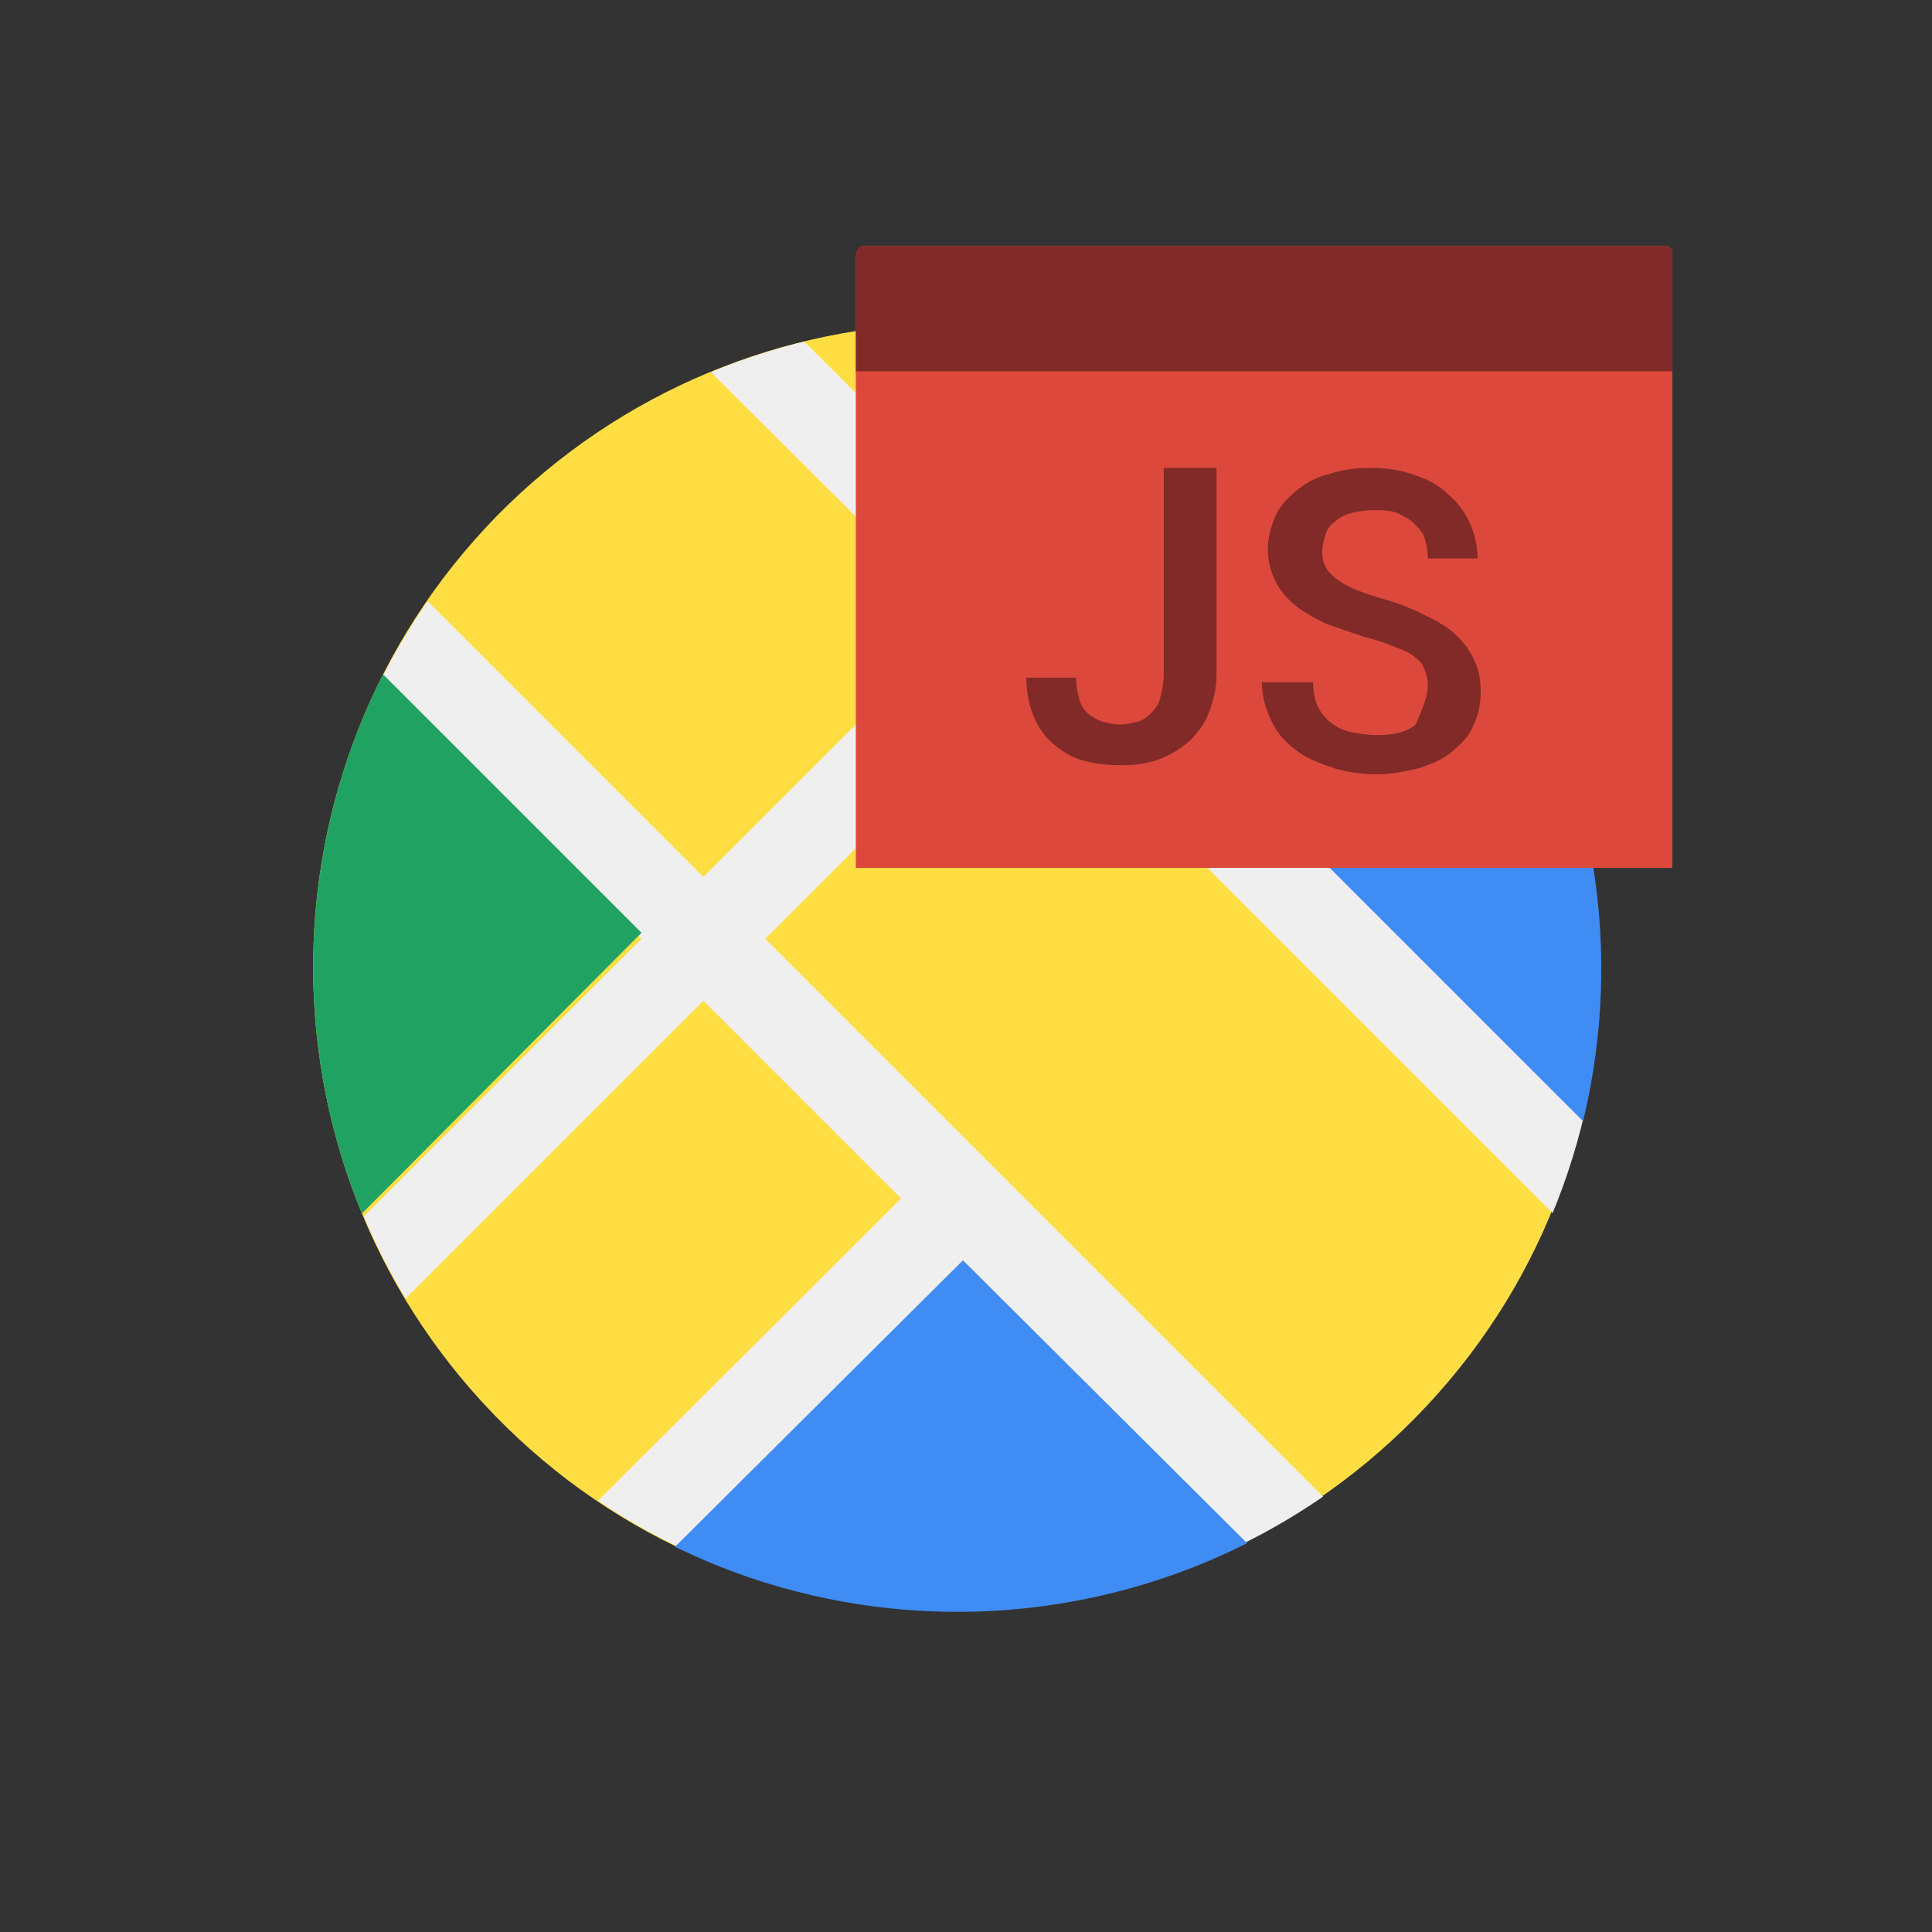 <?xml version="1.0"?>

<!-- Generator: Adobe Illustrator 18.1.1, SVG Export Plug-In . SVG Version: 6.00 Build 0) --> <svg version="1.1" id="Layer_1" xmlns="http://www.w3.org/2000/svg" xmlns:xlink="http://www.w3.org/1999/xlink" x="0px" y="0px" viewBox="0 0 128 128" enable-background="new 0 0 128 128" xml:space="preserve" width="128" height="128">
<rect x="0" y="0" width="128" height="128" fill="#333333" stroke="none"/>
<g enable-background="new "> <g> <defs> <rect id="SVGID_1_" x="19.4" y="15" width="92" height="92"></rect> </defs> <clipPath id="SVGID_2_"> <use xlink:href="#SVGID_1_" overflow="visible"></use> </clipPath> <g clip-path="url(#SVGID_2_)"> <defs> <rect id="SVGID_3_" x="-83.7" y="-887.6" width="2166.8" height="8454.5"></rect> </defs> <clipPath id="SVGID_4_"> <use xlink:href="#SVGID_3_" overflow="visible"></use> </clipPath> <g clip-path="url(#SVGID_4_)"> <defs> <path id="SVGID_5_" d="M93.2,33.6c16.8,16.5,17.1,43.5,0.6,60.3c-16.5,16.8-43.5,17.1-60.3,0.6C16.7,78,16.5,51,32.9,34.2 C49.4,17.4,76.4,17.1,93.2,33.6"></path> </defs> <clipPath id="SVGID_6_"> <use xlink:href="#SVGID_5_" overflow="visible"></use> </clipPath> <g clip-path="url(#SVGID_6_)"> <defs> <rect id="SVGID_7_" x="19.4" y="15" width="92" height="92"></rect> </defs> <clipPath id="SVGID_8_"> <use xlink:href="#SVGID_7_" overflow="visible"></use> </clipPath> <rect x="12.8" y="13.5" clip-path="url(#SVGID_8_)" fill="#FFDE44" width="101.1" height="101.1"></rect> </g> </g> </g> <g clip-path="url(#SVGID_2_)"> <defs> <rect id="SVGID_9_" x="-83.7" y="-887.6" width="2166.8" height="8454.5"></rect> </defs> <clipPath id="SVGID_10_"> <use xlink:href="#SVGID_9_" overflow="visible"></use> </clipPath> <g clip-path="url(#SVGID_10_)"> <defs> <polyline id="SVGID_11_" points="38.5,7.9 34.4,12 63.6,41.1 46.6,58.1 18.2,29.7 14.1,33.8 42.5,62.2 20,84.7 24.1,88.8 46.6,66.3 59.7,79.4 19.3,119.7 23.4,123.8 63.8,83.5 91,110.7 95.1,106.6 50.7,62.2 67.7,45.2 115.5,93 119.6,88.9 71.8,41.1 89.1,23.7 85.1,19.6 67.7,37 38.5,7.9 "></polyline> </defs> <clipPath id="SVGID_12_"> <use xlink:href="#SVGID_11_" overflow="visible"></use> </clipPath> <g clip-path="url(#SVGID_12_)"> <defs> <rect id="SVGID_13_" x="19.4" y="15" width="92" height="92"></rect> </defs> <clipPath id="SVGID_14_"> <use xlink:href="#SVGID_13_" overflow="visible"></use> </clipPath> <g clip-path="url(#SVGID_14_)" enable-background="new "> <g> <defs> <rect id="SVGID_15_" x="19.4" y="16.6" width="92" height="90.4"></rect> </defs> <clipPath id="SVGID_16_"> <use xlink:href="#SVGID_15_" overflow="visible"></use> </clipPath> <g clip-path="url(#SVGID_16_)"> <defs> <path id="SVGID_17_" d="M93.3,33.6c16.8,16.5,17.1,43.5,0.6,60.3c-16.5,16.8-43.5,17.1-60.3,0.6C16.7,78,16.5,51,33,34.2 C49.5,17.4,76.4,17.1,93.3,33.6"></path> </defs> <clipPath id="SVGID_18_"> <use xlink:href="#SVGID_17_" overflow="visible"></use> </clipPath> <g clip-path="url(#SVGID_18_)"> <defs> <rect id="SVGID_19_" x="19.4" y="15" width="92" height="92"></rect> </defs> <clipPath id="SVGID_20_"> <use xlink:href="#SVGID_19_" overflow="visible"></use> </clipPath> <rect x="12.8" y="13.5" clip-path="url(#SVGID_20_)" fill="#EFEFEF" width="101.1" height="101.1"></rect> </g> </g> </g> </g> </g> </g> </g> <g clip-path="url(#SVGID_2_)"> <defs> <rect id="SVGID_21_" x="-83.7" y="-887.6" width="2166.8" height="8454.5"></rect> </defs> <clipPath id="SVGID_22_"> <use xlink:href="#SVGID_21_" overflow="visible"></use> </clipPath> <g clip-path="url(#SVGID_22_)"> <defs> <polyline id="SVGID_23_" points="18.4,86 42.5,61.8 21.2,40.5 18.4,86 "></polyline> </defs> <clipPath id="SVGID_24_"> <use xlink:href="#SVGID_23_" overflow="visible"></use> </clipPath> <g clip-path="url(#SVGID_24_)"> <defs> <rect id="SVGID_25_" x="19.4" y="15" width="92" height="92"></rect> </defs> <clipPath id="SVGID_26_"> <use xlink:href="#SVGID_25_" overflow="visible"></use> </clipPath> <g clip-path="url(#SVGID_26_)" enable-background="new "> <g> <defs> <rect id="SVGID_27_" x="19.4" y="40.4" width="23.8" height="46"></rect> </defs> <clipPath id="SVGID_28_"> <use xlink:href="#SVGID_27_" overflow="visible"></use> </clipPath> <g clip-path="url(#SVGID_28_)"> <defs> <path id="SVGID_29_" d="M93.2,33.6c16.8,16.5,17.1,43.5,0.6,60.3c-16.5,16.8-43.5,17.1-60.3,0.6C16.7,78,16.5,51,32.9,34.2 C49.4,17.4,76.4,17.1,93.2,33.6"></path> </defs> <clipPath id="SVGID_30_"> <use xlink:href="#SVGID_29_" overflow="visible"></use> </clipPath> <g clip-path="url(#SVGID_30_)"> <defs> <rect id="SVGID_31_" x="19.4" y="40.4" width="23.8" height="46"></rect> </defs> <clipPath id="SVGID_32_"> <use xlink:href="#SVGID_31_" overflow="visible"></use> </clipPath> <rect x="12.8" y="13.5" clip-path="url(#SVGID_32_)" fill="#20A362" width="101.1" height="101.1"></rect> </g> </g> </g> </g> </g> </g> </g> <g clip-path="url(#SVGID_2_)"> <defs> <rect id="SVGID_33_" x="-83.7" y="-887.6" width="2166.8" height="8454.5"></rect> </defs> <clipPath id="SVGID_34_"> <use xlink:href="#SVGID_33_" overflow="visible"></use> </clipPath> <g clip-path="url(#SVGID_34_)"> <defs> <path id="SVGID_35_" d="M71.7,41.1l34.3,34.3l3.6-19c0,0-9.4-27.6-9.7-27.8c-0.3-0.2-14.6-1.1-14.6-1.1L71.7,41.1"></path> </defs> <clipPath id="SVGID_36_"> <use xlink:href="#SVGID_35_" overflow="visible"></use> </clipPath> <g clip-path="url(#SVGID_36_)"> <defs> <rect id="SVGID_37_" x="19.4" y="15" width="92" height="92"></rect> </defs> <clipPath id="SVGID_38_"> <use xlink:href="#SVGID_37_" overflow="visible"></use> </clipPath> <g clip-path="url(#SVGID_38_)" enable-background="new "> <g> <defs> <rect id="SVGID_39_" x="70.2" y="26.1" width="39.7" height="50.8"></rect> </defs> <clipPath id="SVGID_40_"> <use xlink:href="#SVGID_39_" overflow="visible"></use> </clipPath> <g clip-path="url(#SVGID_40_)"> <defs> <path id="SVGID_41_" d="M93.3,33.7c16.8,16.5,17.1,43.5,0.6,60.3c-16.5,16.8-43.5,17.1-60.3,0.6 C16.8,78.1,16.5,51.1,33,34.3C49.5,17.5,76.5,17.2,93.3,33.7"></path> </defs> <clipPath id="SVGID_42_"> <use xlink:href="#SVGID_41_" overflow="visible"></use> </clipPath> <g clip-path="url(#SVGID_42_)"> <defs> <rect id="SVGID_43_" x="70.2" y="26.1" width="39.7" height="50.8"></rect> </defs> <clipPath id="SVGID_44_"> <use xlink:href="#SVGID_43_" overflow="visible"></use> </clipPath> <rect x="12.9" y="13.6" clip-path="url(#SVGID_44_)" fill="#3F8CF4" width="101.1" height="101.1"></rect> </g> </g> </g> </g> </g> </g> </g> <g clip-path="url(#SVGID_2_)"> <defs> <rect id="SVGID_45_" x="-83.7" y="-887.6" width="2166.8" height="8454.5"></rect> </defs> <clipPath id="SVGID_46_"> <use xlink:href="#SVGID_45_" overflow="visible"></use> </clipPath> <g clip-path="url(#SVGID_46_)"> <defs> <polyline id="SVGID_47_" points="44.5,102.7 63.8,83.5 86.6,106.2 70.2,116.1 50.5,122.8 44.5,116.1 42.5,108.6 44.5,102.7 "></polyline> </defs> <clipPath id="SVGID_48_"> <use xlink:href="#SVGID_47_" overflow="visible"></use> </clipPath> <g clip-path="url(#SVGID_48_)"> <defs> <rect id="SVGID_49_" x="19.4" y="15" width="92" height="92"></rect> </defs> <clipPath id="SVGID_50_"> <use xlink:href="#SVGID_49_" overflow="visible"></use> </clipPath> <g clip-path="url(#SVGID_50_)" enable-background="new "> <g> <defs> <rect id="SVGID_51_" x="41.6" y="83.2" width="46" height="23.8"></rect> </defs> <clipPath id="SVGID_52_"> <use xlink:href="#SVGID_51_" overflow="visible"></use> </clipPath> <g clip-path="url(#SVGID_52_)"> <defs> <path id="SVGID_53_" d="M93.3,33.7c16.8,16.5,17.1,43.5,0.6,60.3c-16.5,16.8-43.5,17.1-60.3,0.6 C16.8,78.1,16.5,51.1,33,34.3C49.5,17.5,76.5,17.2,93.3,33.7"></path> </defs> <clipPath id="SVGID_54_"> <use xlink:href="#SVGID_53_" overflow="visible"></use> </clipPath> <g clip-path="url(#SVGID_54_)"> <defs> <rect id="SVGID_55_" x="41.6" y="83.2" width="46" height="23.8"></rect> </defs> <clipPath id="SVGID_56_"> <use xlink:href="#SVGID_55_" overflow="visible"></use> </clipPath> <rect x="12.9" y="13.6" clip-path="url(#SVGID_56_)" fill="#3F8CF4" width="101.1" height="101.1"></rect> </g> </g> </g> </g> </g> </g> </g> <g clip-path="url(#SVGID_2_)"> <defs> <rect id="SVGID_57_" x="-83.7" y="-887.6" width="2166.8" height="8454.5"></rect> </defs> <clipPath id="SVGID_58_"> <use xlink:href="#SVGID_57_" overflow="visible"></use> </clipPath> <g clip-path="url(#SVGID_58_)"> <defs> <path id="SVGID_59_" d="M56.7,71V17c0-0.4,0.3-0.8,0.8-0.8h52.6c0.4,0,0.8,0.3,0.8,0.8v54c0,0.4-0.3,0.8-0.8,0.8H57.5 C57.1,71.8,56.7,71.4,56.7,71z"></path> </defs> <clipPath id="SVGID_60_"> <use xlink:href="#SVGID_59_" overflow="visible"></use> </clipPath> <g clip-path="url(#SVGID_60_)"> <defs> <rect id="SVGID_61_" x="19.4" y="15" width="92" height="92"></rect> </defs> <clipPath id="SVGID_62_"> <use xlink:href="#SVGID_61_" overflow="visible"></use> </clipPath> <g clip-path="url(#SVGID_62_)" enable-background="new "> <g> <defs> <rect id="SVGID_63_" x="55.9" y="15" width="55.5" height="42.8"></rect> </defs> <clipPath id="SVGID_64_"> <use xlink:href="#SVGID_63_" overflow="visible"></use> </clipPath> <g clip-path="url(#SVGID_64_)"> <defs> <rect id="SVGID_65_" x="56.7" y="16.3" width="54.1" height="41.2"></rect> </defs> <clipPath id="SVGID_66_"> <use xlink:href="#SVGID_65_" overflow="visible"></use> </clipPath> <g clip-path="url(#SVGID_66_)"> <defs> <rect id="SVGID_67_" x="55.9" y="15" width="55.5" height="57.1"></rect> </defs> <clipPath id="SVGID_68_"> <use xlink:href="#SVGID_67_" overflow="visible"></use> </clipPath> <rect x="48.8" y="8.4" clip-path="url(#SVGID_68_)" fill="#DC493C" width="70" height="57"></rect> </g> </g> <g clip-path="url(#SVGID_64_)"> <defs> <rect id="SVGID_69_" x="56.7" y="16.3" width="54.1" height="8.3"></rect> </defs> <clipPath id="SVGID_70_"> <use xlink:href="#SVGID_69_" overflow="visible"></use> </clipPath> <g clip-path="url(#SVGID_70_)"> <defs> <rect id="SVGID_71_" x="55.9" y="15" width="55.5" height="57.1"></rect> </defs> <clipPath id="SVGID_72_"> <use xlink:href="#SVGID_71_" overflow="visible"></use> </clipPath> <rect x="48.8" y="8.4" clip-path="url(#SVGID_72_)" fill="#812A28" width="70" height="24.1"></rect> </g> </g> </g> </g> </g> </g> </g> <g clip-path="url(#SVGID_2_)"> <defs> <rect id="SVGID_73_" x="-83.7" y="-887.6" width="2166.8" height="8454.5"></rect> </defs> <clipPath id="SVGID_74_"> <use xlink:href="#SVGID_73_" overflow="visible"></use> </clipPath> <g clip-path="url(#SVGID_74_)"> <defs> <path id="SVGID_75_" d="M77.3,31h3.3v13.6c0,1-0.2,1.8-0.5,2.6c-0.3,0.8-0.8,1.4-1.3,1.9c-0.6,0.5-1.2,0.9-2,1.2 c-0.8,0.3-1.6,0.4-2.5,0.4c-0.9,0-1.8-0.1-2.5-0.3c-0.8-0.2-1.4-0.6-2-1.1c-0.6-0.5-1-1.1-1.3-1.8c-0.3-0.7-0.5-1.6-0.5-2.6 h3.3c0,0.6,0.1,1,0.2,1.4c0.1,0.4,0.3,0.7,0.6,1c0.3,0.2,0.6,0.4,0.9,0.5c0.4,0.1,0.8,0.2,1.2,0.2c0.4,0,0.8-0.1,1.2-0.2 c0.4-0.1,0.7-0.4,0.9-0.6c0.3-0.3,0.5-0.6,0.6-1.1c0.1-0.4,0.2-0.9,0.2-1.4V31"></path> </defs> <clipPath id="SVGID_76_"> <use xlink:href="#SVGID_75_" overflow="visible"></use> </clipPath> <g clip-path="url(#SVGID_76_)"> <defs> <rect id="SVGID_77_" x="19.4" y="15" width="92" height="92"></rect> </defs> <clipPath id="SVGID_78_"> <use xlink:href="#SVGID_77_" overflow="visible"></use> </clipPath> <rect x="60" y="23.1" clip-path="url(#SVGID_78_)" fill="#812A28" width="28.5" height="35.5"></rect> </g> </g> </g> <g clip-path="url(#SVGID_2_)"> <defs> <rect id="SVGID_79_" x="-83.7" y="-887.6" width="2166.8" height="8454.5"></rect> </defs> <clipPath id="SVGID_80_"> <use xlink:href="#SVGID_79_" overflow="visible"></use> </clipPath> <g clip-path="url(#SVGID_80_)"> <defs> <path id="SVGID_81_" d="M94.6,45.4c0-0.4-0.1-0.7-0.2-1c-0.1-0.3-0.3-0.6-0.6-0.8c-0.3-0.3-0.7-0.5-1.3-0.7 c-0.5-0.2-1.2-0.5-2.1-0.7c-0.9-0.3-1.8-0.6-2.6-0.9c-0.8-0.4-1.5-0.8-2-1.2c-0.6-0.5-1-1-1.3-1.6c-0.3-0.6-0.5-1.3-0.5-2.1 c0-0.8,0.2-1.5,0.5-2.2c0.3-0.7,0.8-1.2,1.4-1.7c0.6-0.5,1.3-0.9,2.2-1.1c0.8-0.3,1.8-0.4,2.8-0.4c1.1,0,2.1,0.2,2.9,0.5 c0.9,0.3,1.6,0.7,2.2,1.3c0.6,0.5,1.1,1.2,1.4,1.9c0.3,0.7,0.5,1.5,0.5,2.3h-3.3c0-0.5-0.1-0.9-0.2-1.3c-0.1-0.4-0.4-0.7-0.7-1 c-0.3-0.3-0.7-0.5-1.1-0.7c-0.5-0.2-1-0.2-1.6-0.2c-0.6,0-1.1,0.1-1.5,0.2c-0.4,0.1-0.8,0.3-1.1,0.6c-0.3,0.2-0.5,0.5-0.6,0.9 c-0.1,0.3-0.2,0.7-0.2,1.1c0,0.7,0.3,1.3,1,1.8c0.7,0.5,1.7,0.9,3.1,1.3c1.1,0.3,2,0.7,2.8,1.1c0.8,0.4,1.5,0.8,2,1.3 c0.5,0.5,0.9,1,1.2,1.7c0.3,0.6,0.4,1.3,0.4,2.1c0,0.8-0.2,1.6-0.5,2.2c-0.3,0.7-0.8,1.2-1.4,1.7c-0.6,0.5-1.3,0.8-2.2,1.1 c-0.9,0.2-1.8,0.4-2.8,0.4c-0.9,0-1.8-0.1-2.8-0.4c-0.9-0.3-1.7-0.6-2.4-1.1c-0.7-0.5-1.3-1.1-1.7-1.9 c-0.4-0.8-0.7-1.7-0.7-2.7h3.4c0,0.6,0.1,1.1,0.3,1.6c0.2,0.4,0.5,0.8,0.9,1.1c0.4,0.3,0.8,0.5,1.3,0.6 c0.5,0.1,1.1,0.2,1.7,0.2c1.2,0,2-0.2,2.6-0.7C94.3,46.8,94.6,46.1,94.6,45.4"></path> </defs> <clipPath id="SVGID_82_"> <use xlink:href="#SVGID_81_" overflow="visible"></use> </clipPath> <g clip-path="url(#SVGID_82_)"> <defs> <rect id="SVGID_83_" x="19.4" y="15" width="92" height="92"></rect> </defs> <clipPath id="SVGID_84_"> <use xlink:href="#SVGID_83_" overflow="visible"></use> </clipPath> <rect x="75.5" y="22.8" clip-path="url(#SVGID_84_)" fill="#812A28" width="30.3" height="35.7"></rect> </g> </g> </g> </g>
</g>
</svg>
